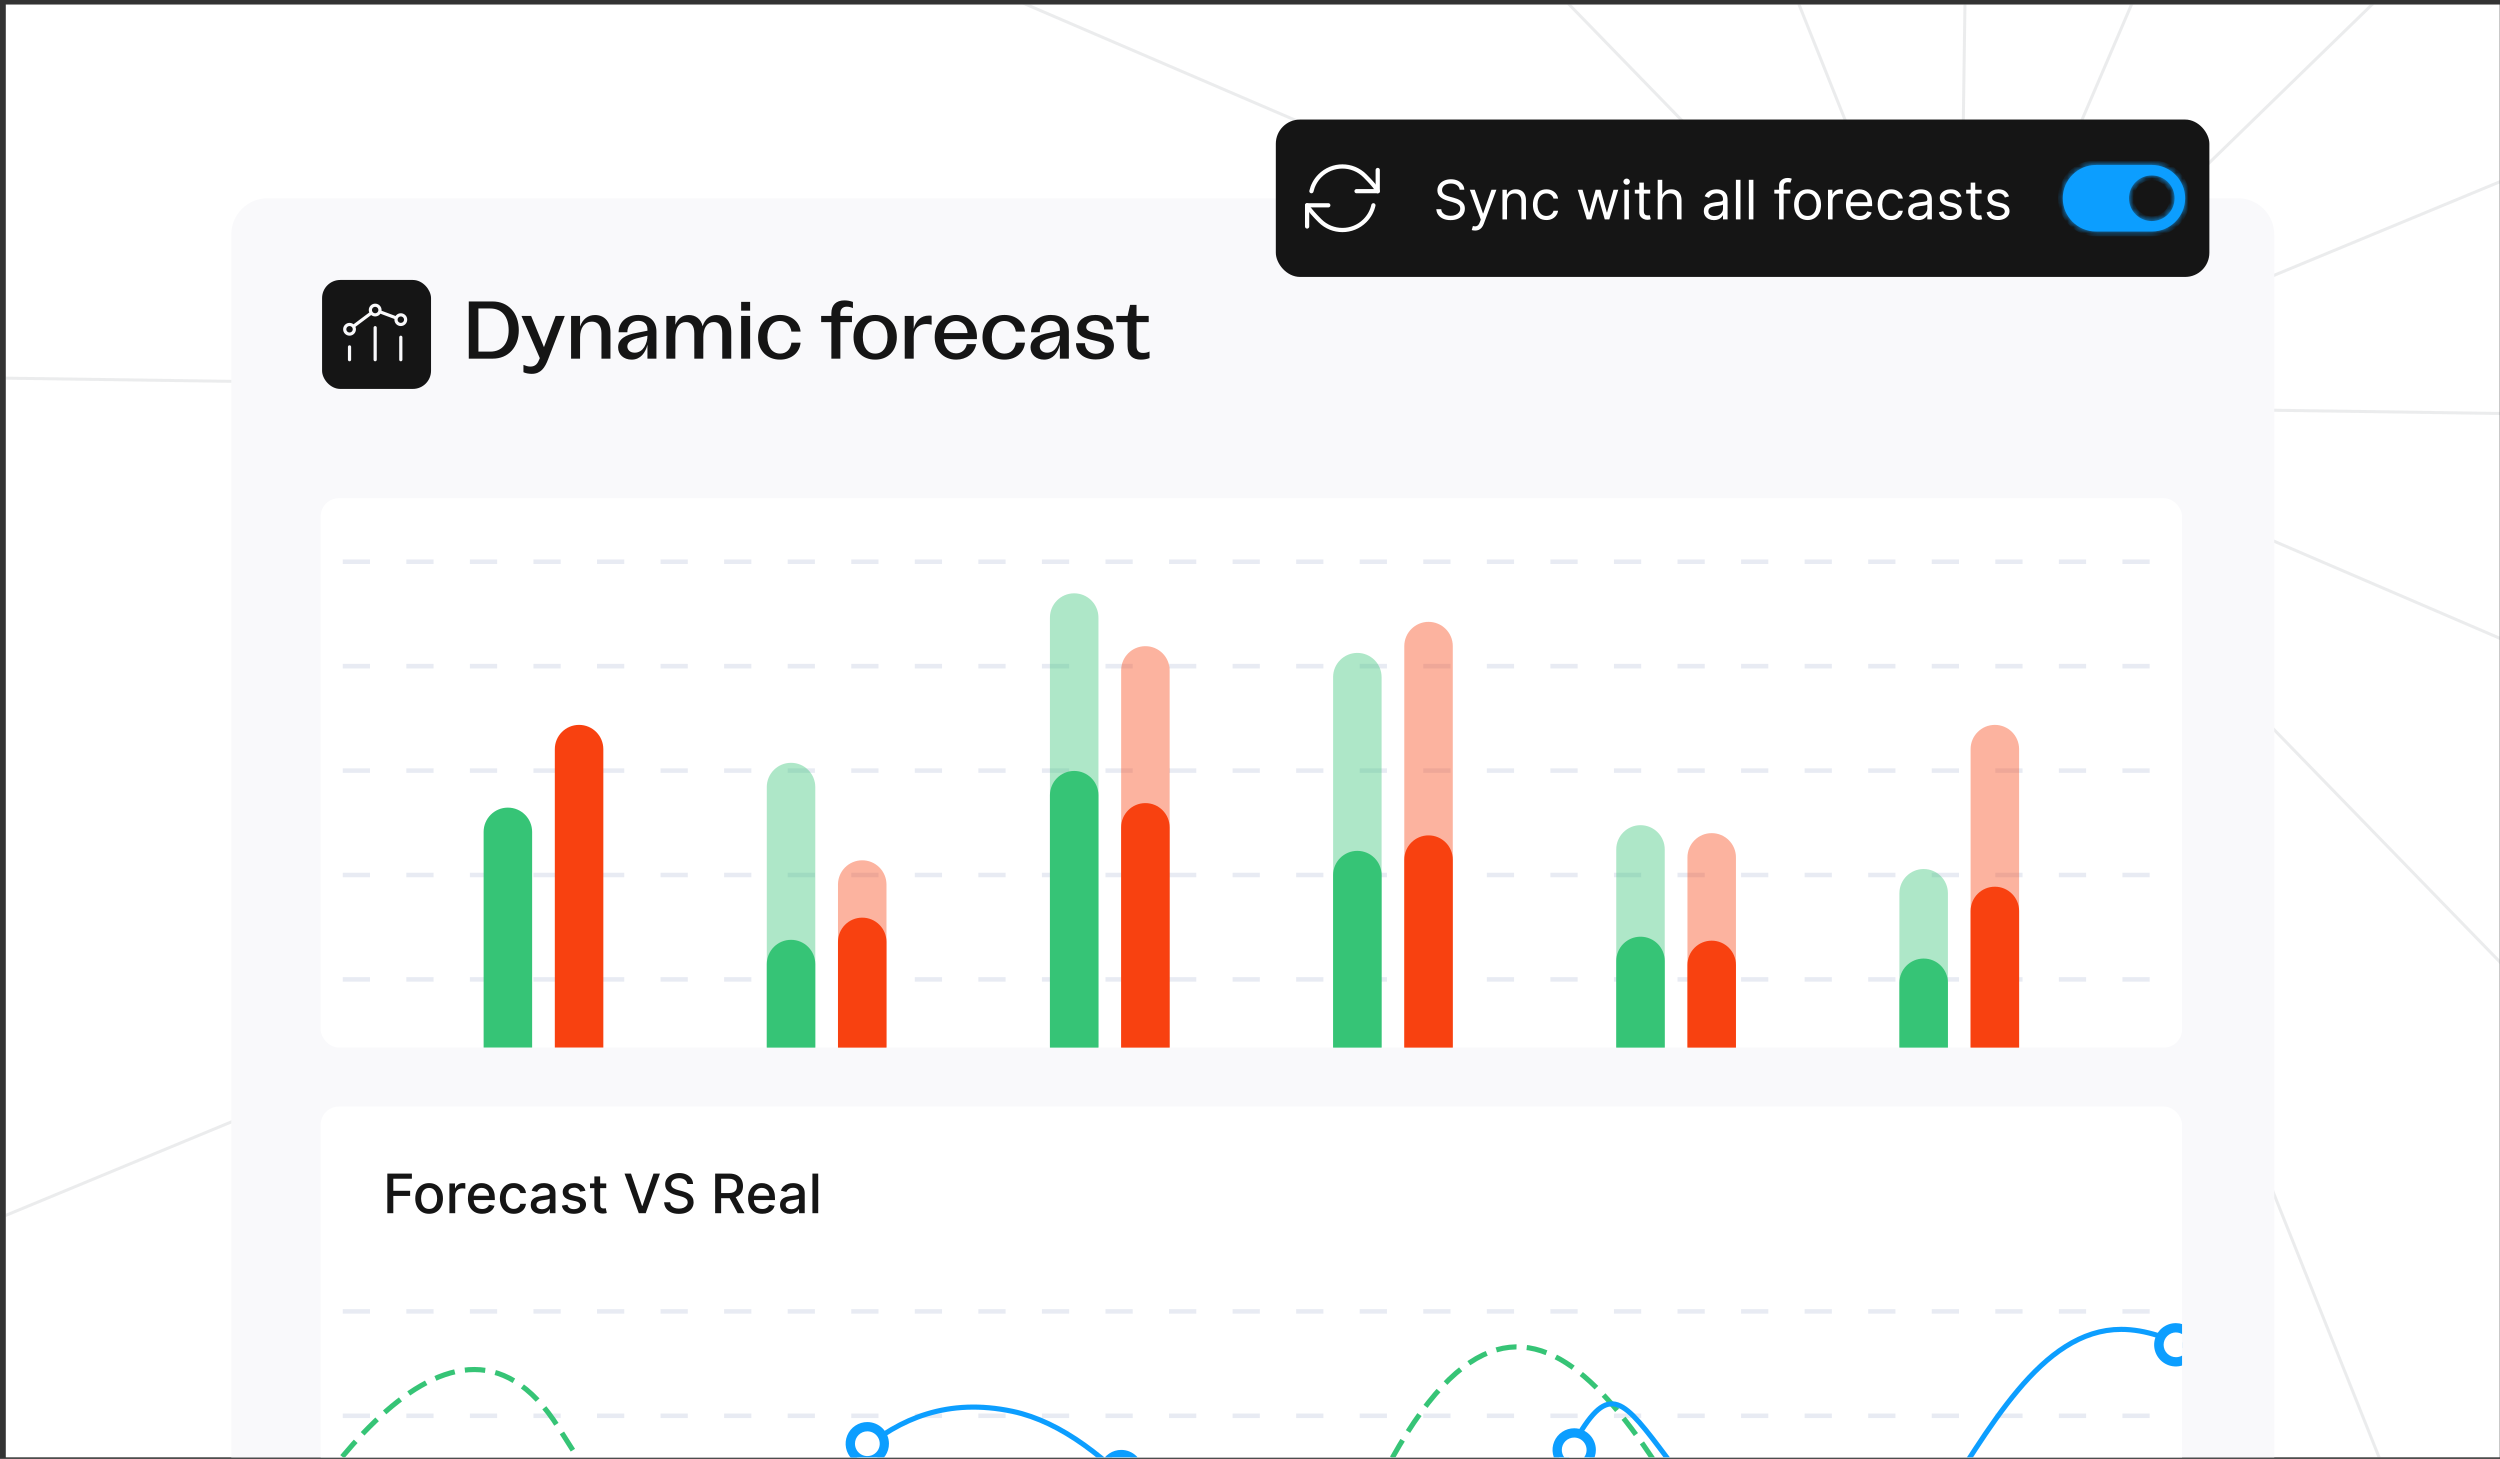 <svg width="413" height="241" viewBox="0 0 413 241" fill="none" xmlns="http://www.w3.org/2000/svg">
<rect x="0" y="0" width="413" height="241" fill="#333333" stroke="none"/>
<g clip-path="url(#clip0_11691_220357)">
<rect width="412" height="240" transform="translate(0.957 0.75)" fill="white"/>
<path d="M1870.22 -1436.34L-1222.88 1570.41" stroke="#39434C" stroke-opacity="0.1" stroke-width="0.5"/>
<path d="M-994.402 -1288.89L1641.74 1422.97" stroke="#39434C" stroke-opacity="0.1" stroke-width="0.5"/>
<path d="M354.203 -2089.58L293.142 2223.66" stroke="#39434C" stroke-opacity="0.1" stroke-width="0.5"/>
<path d="M-1571.32 40.215L2218.66 93.868" stroke="#39434C" stroke-opacity="0.1" stroke-width="0.5"/>
<path d="M2304.61 -753.926L-1657.27 887.997" stroke="#39434C" stroke-opacity="0.1" stroke-width="0.5"/>
<path d="M-476.125 -1936.02L1123.46 2070.11" stroke="#39434C" stroke-opacity="0.1" stroke-width="0.5"/>
<path d="M1174.51 -1914.89L-527.175 2048.96" stroke="#39434C" stroke-opacity="0.1" stroke-width="0.5"/>
<path d="M-1421.07 -683.426L2068.42 817.508" stroke="#39434C" stroke-opacity="0.1" stroke-width="0.5"/>
<g clip-path="url(#clip1_11691_220357)">
<path d="M38.207 38.75C38.207 35.436 40.893 32.75 44.207 32.75H369.707C373.021 32.75 375.707 35.436 375.707 38.75V304.25C375.707 307.564 373.021 310.25 369.707 310.25H44.207C40.893 310.25 38.207 307.564 38.207 304.25V38.75Z" fill="#F9F9FB"/>
<rect x="53.207" y="46.25" width="18" height="18" rx="3" fill="#151515"/>
<path d="M66.213 59.423V55.717M61.977 59.423V54.129M57.742 59.423V57.305" stroke="#F9F9FB" stroke-width="0.529" stroke-linecap="round" stroke-linejoin="round"/>
<path d="M62.723 51.499L65.46 52.525M61.343 51.697L58.379 53.92M66.775 52.247C67.085 52.557 67.085 53.059 66.775 53.37C66.465 53.68 65.963 53.68 65.652 53.37C65.342 53.059 65.342 52.557 65.652 52.247C65.963 51.937 66.465 51.937 66.775 52.247ZM58.305 53.835C58.615 54.145 58.615 54.648 58.305 54.958C57.995 55.268 57.492 55.268 57.182 54.958C56.872 54.648 56.872 54.145 57.182 53.835C57.492 53.525 57.995 53.525 58.305 53.835ZM62.54 50.658C62.85 50.968 62.85 51.471 62.54 51.781C62.23 52.092 61.727 52.092 61.417 51.781C61.107 51.471 61.107 50.968 61.417 50.658C61.727 50.348 62.23 50.348 62.54 50.658Z" stroke="#F9F9FB" stroke-width="0.529" stroke-linecap="round" stroke-linejoin="round"/>
<path d="M77.442 59.25V49.8H81.371C83.95 49.8 85.704 51.69 85.704 54.552C85.704 57.373 83.963 59.25 81.398 59.25H77.442ZM79.035 58.089H80.966C82.978 58.089 84.031 56.685 84.031 54.552C84.031 52.365 82.978 50.961 80.966 50.961H79.035V58.089ZM87.836 61.761C87.35 61.761 86.797 61.653 86.473 61.491V60.276C86.81 60.425 87.242 60.559 87.607 60.559C88.471 60.559 88.835 60.06 89.132 59.277L89.173 59.156L86.149 52.19H87.742L89.861 57.346L91.792 52.19H93.304L90.563 59.318C90.023 60.748 89.348 61.761 87.836 61.761ZM94.34 59.25V52.19H95.825V53.944C96.244 52.716 97.135 52.041 98.309 52.041C99.821 52.041 100.847 53.121 100.847 54.903V59.25H99.362V55.025C99.362 53.837 98.782 53.135 97.783 53.135C96.568 53.135 95.825 54.16 95.825 55.727V59.25H94.34ZM104.352 59.412C103.016 59.412 102.111 58.548 102.111 57.387C102.111 56.023 103.353 55.294 105.189 54.984L106.958 54.633V54.431C106.958 53.526 106.364 52.999 105.446 52.999C104.312 52.999 103.637 53.809 103.637 54.889H102.192C102.206 53.215 103.488 52.028 105.473 52.028C107.322 52.028 108.443 53.04 108.443 54.795V59.25H106.958V56.955C106.634 58.237 105.837 59.412 104.352 59.412ZM103.637 57.225C103.637 57.752 104.028 58.264 104.852 58.264C106.269 58.264 106.958 56.712 106.958 55.456L105.446 55.834C104.298 56.091 103.637 56.536 103.637 57.225ZM119.316 55.065C119.316 53.755 118.749 53.202 117.925 53.202C116.791 53.202 116.184 54.174 116.184 55.7V59.25H114.699V55.065C114.699 53.769 114.132 53.202 113.308 53.202C112.174 53.202 111.567 54.174 111.567 55.7V59.25H110.082V52.19H111.567V53.648C111.985 52.621 112.741 52.041 113.794 52.041C114.888 52.041 115.779 52.662 116.076 53.891C116.454 52.703 117.264 52.041 118.398 52.041C119.761 52.041 120.801 53.026 120.801 54.876V59.25H119.316V55.065ZM122.435 59.25V52.19H123.92V59.25H122.435ZM122.435 51.325V49.867H123.92V51.325H122.435ZM128.865 59.412C126.719 59.412 125.234 57.927 125.234 55.727C125.234 53.513 126.732 52.028 128.865 52.028C130.742 52.028 132.105 53.175 132.254 54.782H130.742C130.607 53.782 129.932 53.026 128.865 53.026C127.583 53.026 126.773 54.08 126.773 55.7C126.773 57.346 127.596 58.413 128.879 58.413C129.891 58.413 130.607 57.724 130.742 56.604H132.254C132.119 58.251 130.755 59.412 128.865 59.412ZM137.342 59.25V53.215H135.654V52.19H137.342V51.758C137.342 50.34 138.179 49.624 139.502 49.624C139.961 49.624 140.447 49.706 140.906 49.881V50.907C140.609 50.758 140.231 50.664 139.907 50.664C139.205 50.664 138.827 51.069 138.827 51.744V52.19H140.744V53.215H138.827V59.25H137.342ZM144.591 59.412C142.431 59.412 141 57.927 141 55.686C141 53.486 142.431 52.028 144.591 52.028C146.724 52.028 148.155 53.486 148.155 55.686C148.155 57.927 146.724 59.412 144.591 59.412ZM142.539 55.7C142.539 57.373 143.322 58.413 144.578 58.413C145.833 58.413 146.616 57.373 146.616 55.7C146.616 54.053 145.833 53.026 144.578 53.026C143.322 53.026 142.539 54.053 142.539 55.7ZM149.461 59.25V52.19H150.946V54.322C151.27 52.999 152.107 52.136 153.457 52.136C153.606 52.136 153.754 52.136 153.903 52.176V53.648C153.66 53.58 153.336 53.526 153.079 53.526C151.932 53.526 150.946 54.16 150.946 55.659V59.25H149.461ZM157.96 59.412C155.841 59.412 154.41 57.886 154.41 55.7C154.41 53.526 155.841 52.028 157.96 52.028C160.323 52.028 161.538 53.931 161.376 56.023H155.935C155.935 57.414 156.772 58.373 157.947 58.373C158.865 58.373 159.567 57.765 159.715 56.847H161.268C160.971 58.426 159.634 59.412 157.96 59.412ZM155.949 55.025H159.837C159.769 53.85 159 53.026 157.933 53.026C156.867 53.026 156.057 53.877 155.949 55.025ZM165.938 59.412C163.791 59.412 162.306 57.927 162.306 55.727C162.306 53.513 163.805 52.028 165.938 52.028C167.814 52.028 169.178 53.175 169.326 54.782H167.814C167.679 53.782 167.004 53.026 165.938 53.026C164.655 53.026 163.845 54.08 163.845 55.7C163.845 57.346 164.669 58.413 165.951 58.413C166.964 58.413 167.679 57.724 167.814 56.604H169.326C169.191 58.251 167.828 59.412 165.938 59.412ZM172.485 59.412C171.148 59.412 170.244 58.548 170.244 57.387C170.244 56.023 171.486 55.294 173.322 54.984L175.09 54.633V54.431C175.09 53.526 174.496 52.999 173.578 52.999C172.444 52.999 171.769 53.809 171.769 54.889H170.325C170.338 53.215 171.621 52.028 173.605 52.028C175.455 52.028 176.575 53.04 176.575 54.795V59.25H175.09V56.955C174.766 58.237 173.97 59.412 172.485 59.412ZM171.769 57.225C171.769 57.752 172.161 58.264 172.984 58.264C174.402 58.264 175.09 56.712 175.09 55.456L173.578 55.834C172.431 56.091 171.769 56.536 171.769 57.225ZM181.023 59.385C178.93 59.385 177.756 58.211 177.756 56.699H179.241C179.241 57.873 180.132 58.44 181.036 58.44C181.765 58.44 182.521 58.048 182.521 57.306C182.521 56.672 181.995 56.51 180.78 56.253C179.16 55.902 177.958 55.524 177.958 54.255C177.958 52.999 179.106 52.028 180.942 52.028C182.94 52.028 183.844 53.188 183.844 54.431H182.4C182.386 53.526 181.846 52.972 180.915 52.972C180.037 52.972 179.443 53.486 179.443 54.039C179.443 54.673 180.186 54.862 181.266 55.092C182.886 55.429 184.02 55.74 184.02 57.117C184.02 58.548 182.791 59.385 181.023 59.385ZM188.47 59.412C187.12 59.412 186.27 58.71 186.27 57.144V53.215H184.42V52.19H186.283L186.688 50.367H187.755V52.19H189.766V53.215H187.755V57.198C187.755 57.941 188.119 58.305 188.835 58.305C189.226 58.305 189.577 58.224 189.901 58.075V59.156C189.442 59.331 188.956 59.412 188.47 59.412Z" fill="#151515"/>
<g clip-path="url(#clip2_11691_220357)">
<rect x="52.977" y="82.305" width="307.5" height="90.75" rx="3" fill="white"/>
<line x1="46.125" y1="92.801" x2="367.33" y2="92.801" stroke="#E8EBF3" stroke-width="0.75" stroke-dasharray="4.5 6"/>
<line x1="46.125" y1="110.051" x2="367.33" y2="110.051" stroke="#E8EBF3" stroke-width="0.75" stroke-dasharray="4.5 6"/>
<line x1="46.125" y1="127.301" x2="367.33" y2="127.301" stroke="#E8EBF3" stroke-width="0.75" stroke-dasharray="4.5 6"/>
<line x1="46.125" y1="144.551" x2="367.33" y2="144.551" stroke="#E8EBF3" stroke-width="0.75" stroke-dasharray="4.5 6"/>
<line x1="46.125" y1="161.801" x2="367.33" y2="161.801" stroke="#E8EBF3" stroke-width="0.75" stroke-dasharray="4.5 6"/>
<path d="M79.894 137.425C79.894 135.212 81.688 133.418 83.901 133.418C86.114 133.418 87.908 135.212 87.908 137.425L87.908 173.052H79.894L79.894 137.425Z" fill="#36C476"/>
<path d="M91.656 123.757C91.656 121.544 93.45 119.75 95.663 119.75C97.876 119.75 99.67 121.544 99.67 123.757L99.67 173.053H91.656L91.656 123.757Z" fill="#F84110"/>
<path d="M126.672 130.022C126.672 127.81 128.466 126.016 130.679 126.016C132.892 126.016 134.685 127.81 134.685 130.022L134.685 173.055H126.672L126.672 130.022Z" fill="#36C476" fill-opacity="0.4"/>
<path d="M126.672 159.265C126.672 157.052 128.466 155.258 130.679 155.258C132.892 155.258 134.685 157.052 134.685 159.265L134.685 173.053H126.672L126.672 159.265Z" fill="#36C476"/>
<path d="M138.434 146.128C138.434 143.915 140.227 142.121 142.44 142.121C144.653 142.121 146.447 143.915 146.447 146.128L146.447 173.056H138.434L138.434 146.128Z" fill="#F84110" fill-opacity="0.4"/>
<path d="M138.434 155.601C138.434 153.388 140.227 151.594 142.44 151.594C144.653 151.594 146.447 153.388 146.447 155.601L146.447 173.052H138.434L138.434 155.601Z" fill="#F84110"/>
<path d="M173.449 102.022C173.449 99.809 175.243 98.016 177.456 98.016C179.669 98.016 181.463 99.809 181.463 102.022L181.463 173.054H173.449L173.449 102.022Z" fill="#36C476" fill-opacity="0.4"/>
<path d="M173.449 131.366C173.449 129.153 175.243 127.359 177.456 127.359C179.669 127.359 181.463 129.153 181.463 131.366L181.463 173.055H173.449L173.449 131.366Z" fill="#36C476"/>
<path d="M185.211 110.753C185.211 108.54 187.005 106.746 189.218 106.746C191.431 106.746 193.225 108.54 193.225 110.753L193.225 173.055H185.211L185.211 110.753Z" fill="#F84110" fill-opacity="0.4"/>
<path d="M185.211 136.679C185.211 134.466 187.005 132.672 189.218 132.672C191.431 132.672 193.225 134.466 193.225 136.679L193.225 173.052H185.211L185.211 136.679Z" fill="#F84110"/>
<path d="M220.227 111.866C220.227 109.653 222.02 107.859 224.233 107.859C226.446 107.859 228.24 109.653 228.24 111.866L228.24 173.056H220.227L220.227 111.866Z" fill="#36C476" fill-opacity="0.4"/>
<path d="M220.227 144.569C220.227 142.356 222.02 140.562 224.233 140.562C226.446 140.562 228.24 142.356 228.24 144.569L228.24 173.059H220.227L220.227 144.569Z" fill="#36C476"/>
<path d="M231.988 106.737C231.988 104.524 233.782 102.73 235.995 102.73C238.208 102.73 240.002 104.524 240.002 106.737L240.002 173.053H231.988L231.988 106.737Z" fill="#F84110" fill-opacity="0.4"/>
<path d="M231.988 142.011C231.988 139.798 233.782 138.004 235.995 138.004C238.208 138.004 240.002 139.798 240.002 142.011L240.002 173.055H231.988L231.988 142.011Z" fill="#F84110"/>
<path d="M267.004 140.327C267.004 138.114 268.798 136.32 271.011 136.32C273.224 136.32 275.017 138.114 275.017 140.327L275.017 173.053H267.004L267.004 140.327Z" fill="#36C476" fill-opacity="0.4"/>
<path d="M267.004 158.749C267.004 156.536 268.798 154.742 271.011 154.742C273.224 154.742 275.017 156.536 275.017 158.749L275.017 173.051H267.004L267.004 158.749Z" fill="#36C476"/>
<path d="M278.766 141.64C278.766 139.427 280.56 137.633 282.772 137.633C284.985 137.633 286.779 139.427 286.779 141.64L286.779 173.055H278.766L278.766 141.64Z" fill="#F84110" fill-opacity="0.4"/>
<path d="M278.766 159.405C278.766 157.192 280.56 155.398 282.772 155.398C284.985 155.398 286.779 157.192 286.779 159.405L286.779 173.054H278.766L278.766 159.405Z" fill="#F84110"/>
<path d="M313.781 147.569C313.781 145.356 315.575 143.562 317.788 143.562C320.001 143.562 321.795 145.356 321.795 147.569L321.795 173.053H313.781L313.781 147.569Z" fill="#36C476" fill-opacity="0.4"/>
<path d="M313.781 162.358C313.781 160.145 315.575 158.352 317.788 158.352C320.001 158.352 321.795 160.145 321.795 162.358L321.795 173.051H313.781L313.781 162.358Z" fill="#36C476"/>
<path d="M325.543 123.757C325.543 121.544 327.337 119.75 329.55 119.75C331.763 119.75 333.557 121.544 333.557 123.757L333.557 173.053H325.543L325.543 123.757Z" fill="#F84110" fill-opacity="0.4"/>
<path d="M325.543 150.491C325.543 148.278 327.337 146.484 329.55 146.484C331.763 146.484 333.557 148.278 333.557 150.491L333.557 173.053H325.543L325.543 150.491Z" fill="#F84110"/>
</g>
<g clip-path="url(#clip3_11691_220357)">
<rect x="52.977" y="182.805" width="307.5" height="117" rx="3" fill="white"/>
<line x1="46.125" y1="216.645" x2="367.33" y2="216.645" stroke="#E8EBF3" stroke-width="0.75" stroke-dasharray="4.5 6"/>
<line x1="46.125" y1="233.895" x2="367.33" y2="233.895" stroke="#E8EBF3" stroke-width="0.75" stroke-dasharray="4.5 6"/>
<path d="M63.985 200.422V193.876H68.044V194.727H64.972V196.721H67.753V197.568H64.972V200.422H63.985ZM70.889 200.521C70.429 200.521 70.027 200.415 69.684 200.205C69.341 199.994 69.075 199.699 68.885 199.319C68.695 198.94 68.601 198.497 68.601 197.99C68.601 197.48 68.695 197.035 68.885 196.654C69.075 196.272 69.341 195.976 69.684 195.765C70.027 195.554 70.429 195.449 70.889 195.449C71.349 195.449 71.751 195.554 72.094 195.765C72.437 195.976 72.703 196.272 72.893 196.654C73.082 197.035 73.177 197.48 73.177 197.99C73.177 198.497 73.082 198.94 72.893 199.319C72.703 199.699 72.437 199.994 72.094 200.205C71.751 200.415 71.349 200.521 70.889 200.521ZM70.892 199.719C71.19 199.719 71.438 199.64 71.634 199.482C71.83 199.325 71.975 199.115 72.068 198.853C72.164 198.591 72.212 198.302 72.212 197.987C72.212 197.673 72.164 197.386 72.068 197.124C71.975 196.859 71.83 196.647 71.634 196.488C71.438 196.328 71.19 196.248 70.892 196.248C70.592 196.248 70.342 196.328 70.144 196.488C69.948 196.647 69.802 196.859 69.706 197.124C69.613 197.386 69.566 197.673 69.566 197.987C69.566 198.302 69.613 198.591 69.706 198.853C69.802 199.115 69.948 199.325 70.144 199.482C70.342 199.64 70.592 199.719 70.892 199.719ZM74.244 200.422V195.513H75.168V196.293H75.219C75.308 196.028 75.466 195.821 75.692 195.669C75.92 195.516 76.178 195.439 76.465 195.439C76.525 195.439 76.595 195.441 76.676 195.446C76.759 195.45 76.824 195.455 76.871 195.462V196.376C76.833 196.365 76.765 196.353 76.666 196.341C76.569 196.326 76.471 196.318 76.373 196.318C76.147 196.318 75.945 196.366 75.769 196.462C75.594 196.556 75.455 196.687 75.353 196.855C75.251 197.021 75.2 197.211 75.2 197.424V200.422H74.244ZM79.638 200.521C79.154 200.521 78.738 200.418 78.388 200.211C78.041 200.002 77.773 199.709 77.583 199.332C77.395 198.953 77.302 198.509 77.302 197.999C77.302 197.496 77.395 197.053 77.583 196.67C77.773 196.286 78.037 195.987 78.376 195.772C78.716 195.556 79.115 195.449 79.571 195.449C79.848 195.449 80.116 195.495 80.376 195.586C80.636 195.678 80.87 195.822 81.076 196.018C81.283 196.214 81.446 196.468 81.565 196.782C81.685 197.093 81.744 197.471 81.744 197.916V198.255H77.842V197.539H80.808C80.808 197.288 80.757 197.065 80.654 196.871C80.552 196.675 80.408 196.521 80.223 196.408C80.04 196.295 79.825 196.238 79.577 196.238C79.309 196.238 79.075 196.304 78.874 196.436C78.676 196.566 78.523 196.737 78.414 196.948C78.307 197.157 78.254 197.384 78.254 197.629V198.188C78.254 198.516 78.312 198.795 78.427 199.025C78.544 199.255 78.707 199.431 78.916 199.553C79.125 199.672 79.368 199.732 79.648 199.732C79.829 199.732 79.994 199.706 80.143 199.655C80.292 199.602 80.421 199.523 80.53 199.418C80.638 199.314 80.722 199.185 80.779 199.032L81.683 199.195C81.611 199.461 81.481 199.694 81.294 199.895C81.108 200.093 80.875 200.247 80.594 200.358C80.314 200.467 79.996 200.521 79.638 200.521ZM84.872 200.521C84.397 200.521 83.988 200.413 83.645 200.198C83.304 199.981 83.042 199.681 82.859 199.3C82.676 198.919 82.584 198.482 82.584 197.99C82.584 197.491 82.678 197.051 82.865 196.67C83.053 196.286 83.317 195.987 83.658 195.772C83.999 195.556 84.4 195.449 84.863 195.449C85.236 195.449 85.568 195.518 85.86 195.657C86.152 195.793 86.387 195.985 86.566 196.232C86.747 196.479 86.855 196.768 86.889 197.098H85.959C85.908 196.868 85.791 196.67 85.607 196.504C85.426 196.337 85.183 196.254 84.879 196.254C84.612 196.254 84.379 196.325 84.179 196.465C83.981 196.604 83.826 196.802 83.715 197.06C83.605 197.315 83.549 197.618 83.549 197.967C83.549 198.325 83.603 198.634 83.712 198.894C83.821 199.154 83.974 199.355 84.172 199.498C84.373 199.641 84.608 199.712 84.879 199.712C85.06 199.712 85.224 199.679 85.371 199.613C85.52 199.545 85.645 199.448 85.745 199.322C85.847 199.197 85.918 199.045 85.959 198.869H86.889C86.855 199.186 86.752 199.469 86.579 199.719C86.406 199.968 86.175 200.164 85.885 200.307C85.598 200.45 85.26 200.521 84.872 200.521ZM89.34 200.531C89.028 200.531 88.747 200.473 88.496 200.358C88.244 200.241 88.045 200.071 87.898 199.85C87.753 199.628 87.681 199.357 87.681 199.035C87.681 198.758 87.734 198.53 87.841 198.351C87.947 198.172 88.091 198.03 88.272 197.926C88.453 197.821 88.656 197.743 88.879 197.689C89.103 197.636 89.331 197.596 89.563 197.568C89.857 197.534 90.096 197.506 90.279 197.485C90.462 197.461 90.596 197.424 90.679 197.373C90.762 197.322 90.803 197.239 90.803 197.124V197.101C90.803 196.822 90.725 196.606 90.567 196.452C90.411 196.299 90.179 196.222 89.87 196.222C89.548 196.222 89.295 196.294 89.109 196.436C88.926 196.577 88.799 196.734 88.729 196.906L87.831 196.702C87.938 196.403 88.093 196.163 88.298 195.979C88.504 195.794 88.742 195.66 89.01 195.577C89.279 195.491 89.561 195.449 89.857 195.449C90.053 195.449 90.261 195.472 90.481 195.519C90.702 195.564 90.909 195.647 91.101 195.768C91.294 195.89 91.453 196.064 91.577 196.289C91.7 196.513 91.762 196.804 91.762 197.162V200.422H90.829V199.751H90.791C90.729 199.874 90.636 199.996 90.513 200.115C90.389 200.234 90.23 200.333 90.036 200.412C89.842 200.491 89.61 200.531 89.34 200.531ZM89.547 199.763C89.811 199.763 90.037 199.711 90.225 199.607C90.415 199.502 90.558 199.366 90.656 199.198C90.757 199.027 90.807 198.845 90.807 198.651V198.018C90.772 198.053 90.706 198.085 90.608 198.114C90.513 198.142 90.403 198.167 90.279 198.188C90.156 198.207 90.035 198.225 89.918 198.242C89.801 198.257 89.703 198.27 89.624 198.281C89.439 198.304 89.269 198.343 89.116 198.399C88.965 198.454 88.843 198.534 88.751 198.638C88.662 198.741 88.617 198.877 88.617 199.048C88.617 199.284 88.705 199.463 88.879 199.585C89.054 199.704 89.277 199.763 89.547 199.763ZM96.714 196.711L95.847 196.865C95.811 196.754 95.754 196.648 95.675 196.548C95.598 196.448 95.494 196.366 95.362 196.302C95.23 196.238 95.064 196.206 94.866 196.206C94.596 196.206 94.37 196.267 94.189 196.388C94.008 196.508 93.917 196.662 93.917 196.852C93.917 197.016 93.978 197.148 94.099 197.248C94.221 197.348 94.417 197.43 94.687 197.494L95.467 197.673C95.919 197.778 96.255 197.939 96.477 198.156C96.699 198.373 96.809 198.656 96.809 199.003C96.809 199.297 96.724 199.559 96.554 199.789C96.385 200.017 96.15 200.196 95.847 200.326C95.547 200.456 95.199 200.521 94.802 200.521C94.253 200.521 93.804 200.404 93.457 200.169C93.11 199.933 92.897 199.597 92.818 199.163L93.741 199.022C93.799 199.263 93.917 199.445 94.096 199.569C94.275 199.69 94.508 199.751 94.796 199.751C95.109 199.751 95.36 199.686 95.547 199.556C95.735 199.424 95.828 199.263 95.828 199.073C95.828 198.92 95.771 198.791 95.656 198.686C95.543 198.582 95.369 198.503 95.135 198.45L94.304 198.268C93.846 198.163 93.507 197.997 93.287 197.769C93.07 197.541 92.962 197.252 92.962 196.903C92.962 196.613 93.042 196.36 93.204 196.142C93.366 195.925 93.59 195.756 93.876 195.634C94.161 195.511 94.488 195.449 94.857 195.449C95.387 195.449 95.805 195.564 96.11 195.794C96.414 196.022 96.616 196.328 96.714 196.711ZM100.152 195.513V196.28H97.47V195.513H100.152ZM98.189 194.337H99.145V198.98C99.145 199.166 99.173 199.305 99.228 199.399C99.284 199.491 99.355 199.554 99.442 199.588C99.532 199.62 99.629 199.636 99.733 199.636C99.81 199.636 99.877 199.63 99.934 199.62C99.992 199.609 100.037 199.6 100.069 199.594L100.241 200.384C100.186 200.405 100.107 200.426 100.005 200.447C99.902 200.471 99.775 200.484 99.621 200.486C99.37 200.49 99.135 200.445 98.918 200.352C98.701 200.258 98.525 200.113 98.391 199.917C98.257 199.721 98.189 199.475 98.189 199.179V194.337ZM104.239 193.876L106.061 199.207H106.135L107.956 193.876H109.024L106.668 200.422H105.527L103.172 193.876H104.239ZM113.539 195.596C113.505 195.293 113.364 195.059 113.117 194.893C112.87 194.724 112.559 194.64 112.184 194.64C111.915 194.64 111.683 194.683 111.487 194.768C111.291 194.851 111.139 194.966 111.03 195.113C110.924 195.258 110.87 195.423 110.87 195.609C110.87 195.764 110.907 195.898 110.979 196.011C111.054 196.124 111.151 196.219 111.27 196.296C111.391 196.37 111.521 196.433 111.66 196.484C111.798 196.533 111.931 196.574 112.059 196.606L112.699 196.772C112.907 196.823 113.121 196.892 113.341 196.98C113.56 197.067 113.764 197.182 113.951 197.325C114.139 197.468 114.29 197.645 114.405 197.855C114.522 198.066 114.581 198.319 114.581 198.613C114.581 198.984 114.485 199.313 114.293 199.6C114.104 199.888 113.828 200.115 113.466 200.281C113.105 200.447 112.67 200.531 112.158 200.531C111.668 200.531 111.244 200.453 110.886 200.297C110.528 200.142 110.248 199.921 110.046 199.636C109.843 199.348 109.732 199.007 109.71 198.613H110.701C110.72 198.849 110.797 199.047 110.931 199.204C111.067 199.36 111.241 199.476 111.452 199.553C111.665 199.627 111.898 199.664 112.152 199.664C112.431 199.664 112.679 199.621 112.897 199.533C113.116 199.444 113.289 199.32 113.414 199.163C113.54 199.003 113.603 198.816 113.603 198.603C113.603 198.409 113.548 198.251 113.437 198.127C113.328 198.004 113.18 197.901 112.993 197.82C112.807 197.739 112.597 197.668 112.363 197.606L111.589 197.395C111.065 197.252 110.65 197.043 110.343 196.766C110.038 196.489 109.886 196.122 109.886 195.666C109.886 195.289 109.988 194.96 110.193 194.679C110.397 194.397 110.674 194.179 111.024 194.023C111.373 193.866 111.767 193.787 112.206 193.787C112.65 193.787 113.04 193.865 113.379 194.02C113.72 194.176 113.989 194.39 114.185 194.663C114.381 194.933 114.483 195.244 114.491 195.596H113.539ZM118.143 200.422V193.876H120.476C120.983 193.876 121.404 193.964 121.738 194.138C122.075 194.313 122.327 194.555 122.493 194.864C122.659 195.171 122.742 195.526 122.742 195.928C122.742 196.329 122.658 196.681 122.49 196.986C122.323 197.289 122.072 197.524 121.735 197.692C121.401 197.861 120.98 197.945 120.473 197.945H118.705V197.095H120.383C120.703 197.095 120.963 197.049 121.163 196.957C121.366 196.866 121.514 196.733 121.607 196.558C121.701 196.383 121.748 196.173 121.748 195.928C121.748 195.681 121.7 195.467 121.604 195.286C121.51 195.105 121.362 194.966 121.16 194.87C120.96 194.772 120.697 194.723 120.371 194.723H119.131V200.422H118.143ZM121.374 197.469L122.991 200.422H121.866L120.281 197.469H121.374ZM125.921 200.521C125.438 200.521 125.021 200.418 124.672 200.211C124.324 200.002 124.056 199.709 123.866 199.332C123.679 198.953 123.585 198.509 123.585 197.999C123.585 197.496 123.679 197.053 123.866 196.67C124.056 196.286 124.32 195.987 124.659 195.772C125 195.556 125.398 195.449 125.854 195.449C126.131 195.449 126.4 195.495 126.66 195.586C126.919 195.678 127.153 195.822 127.359 196.018C127.566 196.214 127.729 196.468 127.848 196.782C127.968 197.093 128.027 197.471 128.027 197.916V198.255H124.125V197.539H127.091C127.091 197.288 127.04 197.065 126.938 196.871C126.835 196.675 126.691 196.521 126.506 196.408C126.323 196.295 126.108 196.238 125.861 196.238C125.592 196.238 125.358 196.304 125.157 196.436C124.959 196.566 124.806 196.737 124.697 196.948C124.591 197.157 124.537 197.384 124.537 197.629V198.188C124.537 198.516 124.595 198.795 124.71 199.025C124.827 199.255 124.99 199.431 125.199 199.553C125.408 199.672 125.652 199.732 125.931 199.732C126.112 199.732 126.277 199.706 126.426 199.655C126.575 199.602 126.704 199.523 126.813 199.418C126.922 199.314 127.005 199.185 127.062 199.032L127.967 199.195C127.894 199.461 127.764 199.694 127.577 199.895C127.391 200.093 127.158 200.247 126.877 200.358C126.598 200.467 126.279 200.521 125.921 200.521ZM130.516 200.531C130.205 200.531 129.924 200.473 129.673 200.358C129.421 200.241 129.222 200.071 129.075 199.85C128.93 199.628 128.858 199.357 128.858 199.035C128.858 198.758 128.911 198.53 129.017 198.351C129.124 198.172 129.268 198.03 129.449 197.926C129.63 197.821 129.832 197.743 130.056 197.689C130.28 197.636 130.508 197.596 130.74 197.568C131.034 197.534 131.273 197.506 131.456 197.485C131.639 197.461 131.772 197.424 131.855 197.373C131.939 197.322 131.98 197.239 131.98 197.124V197.101C131.98 196.822 131.901 196.606 131.744 196.452C131.588 196.299 131.356 196.222 131.047 196.222C130.725 196.222 130.472 196.294 130.286 196.436C130.103 196.577 129.976 196.734 129.906 196.906L129.008 196.702C129.114 196.403 129.27 196.163 129.474 195.979C129.681 195.794 129.919 195.66 130.187 195.577C130.456 195.491 130.738 195.449 131.034 195.449C131.23 195.449 131.438 195.472 131.657 195.519C131.879 195.564 132.086 195.647 132.277 195.768C132.471 195.89 132.63 196.064 132.754 196.289C132.877 196.513 132.939 196.804 132.939 197.162V200.422H132.006V199.751H131.967C131.906 199.874 131.813 199.996 131.689 200.115C131.566 200.234 131.407 200.333 131.213 200.412C131.019 200.491 130.787 200.531 130.516 200.531ZM130.724 199.763C130.988 199.763 131.214 199.711 131.402 199.607C131.591 199.502 131.735 199.366 131.833 199.198C131.933 199.027 131.983 198.845 131.983 198.651V198.018C131.949 198.053 131.883 198.085 131.785 198.114C131.689 198.142 131.58 198.167 131.456 198.188C131.332 198.207 131.212 198.225 131.095 198.242C130.978 198.257 130.88 198.27 130.801 198.281C130.615 198.304 130.446 198.343 130.293 198.399C130.141 198.454 130.02 198.534 129.928 198.638C129.839 198.741 129.794 198.877 129.794 199.048C129.794 199.284 129.881 199.463 130.056 199.585C130.231 199.704 130.453 199.763 130.724 199.763ZM135.167 193.876V200.422H134.212V193.876H135.167Z" fill="#151515"/>
<path d="M39.945 266.087C47.169 252.413 73.894 206.432 92.341 235.947C120.866 281.601 116.221 254.438 158.692 263.417C191.638 270.382 203.384 291.256 228.778 243.096C254.869 193.627 274.38 245.141 293.012 274.238C310.988 302.26 324.934 244.497 351.556 244.497C366.413 244.497 385.679 254.724 393.506 268.694" stroke="#36C476" stroke-width="0.849" stroke-miterlimit="10" stroke-dasharray="3.38 1.69"/>
<path d="M38.074 263.999C38.074 263.999 73.823 225.064 95.371 259.479C123.906 305.132 124.776 224.175 167.257 233.154C200.203 240.119 222.016 318.428 246.163 267.169C270.309 215.911 261.838 227.703 288.798 257.362C315.758 287.02 323.789 219.613 350.422 219.613C366.23 219.613 387.45 243.136 394.121 258.476" stroke="#0C9EFF" stroke-width="0.849" stroke-miterlimit="10"/>
<path d="M143.253 241.296C144.801 241.296 146.056 240.041 146.056 238.494C146.056 236.946 144.801 235.691 143.253 235.691C141.704 235.691 140.449 236.946 140.449 238.494C140.449 240.041 141.704 241.296 143.253 241.296Z" fill="white"/>
<path d="M143.287 236.456C143.691 236.456 144.087 236.576 144.423 236.801C144.76 237.025 145.022 237.345 145.177 237.719C145.332 238.092 145.372 238.504 145.294 238.9C145.215 239.297 145.02 239.662 144.734 239.948C144.447 240.234 144.083 240.429 143.686 240.507C143.289 240.586 142.877 240.546 142.503 240.391C142.13 240.236 141.81 239.974 141.585 239.638C141.36 239.301 141.24 238.906 141.24 238.501C141.24 237.959 141.456 237.439 141.84 237.055C142.223 236.671 142.744 236.456 143.287 236.456ZM143.287 234.922C142.577 234.92 141.884 235.128 141.293 235.521C140.703 235.913 140.242 236.472 139.97 237.127C139.698 237.781 139.626 238.502 139.764 239.197C139.901 239.892 140.243 240.531 140.744 241.032C141.246 241.534 141.885 241.875 142.58 242.013C143.276 242.15 143.997 242.079 144.651 241.806C145.306 241.534 145.865 241.074 146.258 240.484C146.651 239.893 146.859 239.2 146.857 238.491C146.855 237.545 146.478 236.639 145.809 235.97C145.139 235.302 144.233 234.925 143.287 234.922Z" fill="#0C9EFF"/>
<path d="M185.234 245.91C184.677 245.912 184.132 245.749 183.668 245.441C183.204 245.133 182.842 244.695 182.627 244.181C182.413 243.667 182.356 243.101 182.463 242.555C182.57 242.009 182.838 241.507 183.231 241.113C183.624 240.718 184.125 240.449 184.671 240.34C185.217 240.231 185.783 240.286 186.298 240.498C186.813 240.711 187.253 241.071 187.563 241.534C187.872 241.997 188.037 242.541 188.037 243.098C188.037 243.842 187.742 244.556 187.217 245.083C186.692 245.61 185.979 245.907 185.234 245.91Z" fill="white"/>
<path d="M185.236 241.058C185.64 241.058 186.036 241.177 186.373 241.402C186.709 241.627 186.971 241.946 187.126 242.32C187.281 242.694 187.322 243.105 187.243 243.502C187.164 243.899 186.969 244.263 186.683 244.549C186.397 244.835 186.032 245.03 185.635 245.109C185.238 245.188 184.827 245.147 184.453 244.993C184.079 244.838 183.759 244.576 183.534 244.239C183.309 243.903 183.189 243.507 183.189 243.103C183.189 242.56 183.405 242.04 183.789 241.657C184.173 241.273 184.693 241.058 185.236 241.058ZM185.236 239.523C184.527 239.521 183.833 239.73 183.242 240.122C182.652 240.515 182.191 241.074 181.919 241.728C181.647 242.383 181.575 243.103 181.713 243.799C181.851 244.494 182.192 245.133 182.693 245.634C183.195 246.135 183.834 246.476 184.529 246.614C185.225 246.752 185.946 246.68 186.601 246.408C187.255 246.136 187.815 245.675 188.207 245.085C188.6 244.495 188.809 243.802 188.807 243.093C188.807 242.146 188.43 241.238 187.761 240.569C187.091 239.9 186.183 239.523 185.236 239.523Z" fill="#0C9EFF"/>
<path d="M260.059 242.327C259.505 242.325 258.964 242.159 258.504 241.85C258.044 241.541 257.687 241.102 257.476 240.59C257.265 240.078 257.211 239.515 257.321 238.972C257.43 238.429 257.698 237.931 258.09 237.54C258.483 237.149 258.982 236.883 259.526 236.776C260.069 236.668 260.633 236.725 261.144 236.937C261.656 237.149 262.093 237.508 262.401 237.969C262.708 238.43 262.872 238.971 262.872 239.525C262.872 239.894 262.8 240.259 262.658 240.6C262.517 240.94 262.309 241.25 262.048 241.51C261.786 241.77 261.476 241.977 261.135 242.117C260.793 242.257 260.428 242.328 260.059 242.327Z" fill="white"/>
<path d="M260.058 237.483C260.462 237.483 260.858 237.603 261.194 237.828C261.531 238.053 261.793 238.372 261.948 238.746C262.103 239.12 262.144 239.531 262.065 239.928C261.986 240.325 261.791 240.689 261.505 240.975C261.218 241.261 260.854 241.456 260.457 241.535C260.06 241.614 259.648 241.573 259.274 241.418C258.901 241.264 258.581 241.001 258.356 240.665C258.131 240.329 258.011 239.933 258.011 239.529C258.011 238.986 258.227 238.466 258.611 238.082C258.994 237.699 259.515 237.483 260.058 237.483ZM260.058 235.949C259.349 235.949 258.657 236.159 258.068 236.552C257.479 236.946 257.02 237.505 256.749 238.159C256.478 238.813 256.407 239.533 256.545 240.227C256.684 240.921 257.025 241.559 257.525 242.06C258.026 242.56 258.664 242.901 259.359 243.039C260.054 243.178 260.774 243.107 261.428 242.836C262.082 242.565 262.642 242.106 263.035 241.517C263.429 240.929 263.639 240.237 263.639 239.529C263.639 238.579 263.261 237.669 262.59 236.998C261.918 236.326 261.007 235.949 260.058 235.949Z" fill="#0C9EFF"/>
<path d="M359.475 224.971C359.092 224.994 358.709 224.939 358.348 224.808C357.987 224.678 357.657 224.475 357.377 224.212C357.098 223.949 356.875 223.632 356.723 223.279C356.571 222.927 356.492 222.548 356.492 222.164C356.492 221.78 356.571 221.401 356.723 221.049C356.875 220.697 357.098 220.379 357.377 220.116C357.657 219.853 357.987 219.65 358.348 219.52C358.709 219.389 359.092 219.334 359.475 219.357C360.056 219.352 360.623 219.535 361.092 219.878C361.396 220.089 361.653 220.359 361.85 220.672C362.047 220.985 362.179 221.334 362.238 221.699C362.305 222.101 362.283 222.513 362.175 222.907C362.066 223.3 361.873 223.665 361.609 223.976C361.346 224.288 361.017 224.538 360.647 224.71C360.277 224.882 359.873 224.971 359.465 224.971H359.475Z" fill="white"/>
<path d="M359.487 220.126C359.86 220.129 360.226 220.235 360.543 220.43C360.861 220.626 361.12 220.905 361.29 221.236C361.461 221.568 361.538 221.94 361.512 222.312C361.486 222.685 361.359 223.043 361.145 223.348C360.955 223.614 360.705 223.83 360.415 223.98C360.125 224.129 359.803 224.207 359.477 224.207C358.934 224.207 358.414 223.992 358.03 223.608C357.646 223.224 357.431 222.704 357.431 222.162C357.431 221.619 357.646 221.099 358.03 220.715C358.414 220.332 358.934 220.116 359.477 220.116L359.487 220.126ZM359.477 218.582C358.621 218.574 357.792 218.873 357.137 219.424C356.483 219.975 356.048 220.741 355.91 221.585C355.772 222.429 355.941 223.295 356.387 224.025C356.832 224.755 357.524 225.301 358.337 225.566C359.151 225.83 360.032 225.794 360.822 225.466C361.612 225.137 362.257 224.536 362.642 223.772C363.027 223.009 363.126 222.133 362.921 221.303C362.715 220.473 362.22 219.743 361.523 219.247C360.926 218.819 360.211 218.587 359.477 218.582Z" fill="#0C9EFF"/>
</g>
</g>
<rect x="210.766" y="19.75" width="154.222" height="26" rx="4" fill="#151515"/>
<path d="M215.934 33.917C215.934 33.917 216.004 34.412 218.055 36.462C220.105 38.513 223.429 38.513 225.479 36.462C226.206 35.736 226.675 34.85 226.886 33.917M227.6 31.583C227.6 31.583 227.53 31.088 225.479 29.038C223.429 26.987 220.105 26.987 218.055 29.038C217.328 29.764 216.859 30.65 216.647 31.583" stroke="white" stroke-width="0.7" stroke-linecap="round" stroke-linejoin="round"/>
<path d="M227.6 28.082V31.582H224.1M215.934 37.415V33.915H219.434" stroke="white" stroke-width="0.7" stroke-linecap="round" stroke-linejoin="round"/>
<path d="M241.138 31.341C241.099 31.017 240.944 30.766 240.671 30.587C240.398 30.408 240.064 30.318 239.668 30.318C239.378 30.318 239.124 30.365 238.907 30.459C238.692 30.553 238.523 30.681 238.402 30.846C238.283 31.01 238.223 31.196 238.223 31.405C238.223 31.579 238.265 31.73 238.348 31.855C238.433 31.979 238.542 32.082 238.674 32.166C238.806 32.246 238.944 32.314 239.089 32.367C239.234 32.418 239.367 32.459 239.489 32.492L240.153 32.67C240.324 32.715 240.513 32.777 240.722 32.856C240.933 32.935 241.135 33.042 241.326 33.179C241.52 33.313 241.68 33.485 241.806 33.696C241.931 33.907 241.994 34.166 241.994 34.473C241.994 34.827 241.902 35.146 241.716 35.432C241.533 35.717 241.265 35.944 240.911 36.113C240.559 36.281 240.132 36.365 239.629 36.365C239.161 36.365 238.755 36.289 238.412 36.138C238.071 35.987 237.802 35.776 237.606 35.505C237.412 35.235 237.303 34.92 237.277 34.562H238.095C238.116 34.81 238.2 35.014 238.344 35.176C238.491 35.336 238.677 35.455 238.901 35.534C239.126 35.611 239.369 35.649 239.629 35.649C239.932 35.649 240.203 35.6 240.444 35.502C240.685 35.402 240.876 35.264 241.016 35.087C241.157 34.908 241.227 34.699 241.227 34.46C241.227 34.243 241.167 34.066 241.045 33.93C240.924 33.793 240.764 33.682 240.566 33.597C240.368 33.512 240.153 33.438 239.923 33.374L239.118 33.144C238.607 32.996 238.202 32.787 237.903 32.514C237.605 32.241 237.456 31.884 237.456 31.443C237.456 31.077 237.555 30.757 237.753 30.484C237.953 30.209 238.222 29.996 238.559 29.845C238.897 29.692 239.276 29.615 239.693 29.615C240.115 29.615 240.49 29.691 240.818 29.842C241.146 29.991 241.406 30.196 241.598 30.456C241.792 30.716 241.894 31.011 241.905 31.341H241.138ZM243.681 38.091C243.553 38.091 243.439 38.08 243.339 38.059C243.239 38.04 243.17 38.021 243.131 38.001L243.323 37.337C243.506 37.383 243.668 37.401 243.809 37.388C243.949 37.375 244.074 37.312 244.183 37.199C244.294 37.088 244.395 36.908 244.486 36.659L244.627 36.276L242.812 31.341H243.63L244.985 35.253H245.036L246.391 31.341H247.209L245.126 36.966C245.032 37.219 244.916 37.429 244.777 37.596C244.639 37.764 244.478 37.889 244.295 37.969C244.114 38.05 243.909 38.091 243.681 38.091ZM248.959 33.297V36.25H248.205V31.341H248.934V32.108H248.998C249.113 31.859 249.287 31.658 249.522 31.507C249.756 31.354 250.059 31.277 250.429 31.277C250.762 31.277 251.053 31.345 251.302 31.482C251.551 31.616 251.745 31.82 251.884 32.095C252.022 32.368 252.091 32.713 252.091 33.131V36.25H251.337V33.182C251.337 32.796 251.237 32.496 251.037 32.281C250.836 32.063 250.562 31.954 250.212 31.954C249.971 31.954 249.756 32.007 249.566 32.111C249.379 32.216 249.231 32.368 249.122 32.568C249.014 32.769 248.959 33.011 248.959 33.297ZM255.464 36.352C255.004 36.352 254.607 36.244 254.275 36.026C253.943 35.809 253.687 35.51 253.508 35.128C253.329 34.747 253.24 34.311 253.24 33.821C253.24 33.322 253.331 32.883 253.514 32.501C253.7 32.117 253.958 31.818 254.288 31.603C254.62 31.386 255.008 31.277 255.451 31.277C255.796 31.277 256.107 31.341 256.384 31.469C256.661 31.597 256.888 31.776 257.065 32.006C257.242 32.236 257.352 32.504 257.394 32.811H256.64C256.583 32.587 256.455 32.389 256.257 32.217C256.061 32.042 255.796 31.954 255.464 31.954C255.17 31.954 254.912 32.031 254.691 32.185C254.471 32.336 254.3 32.55 254.176 32.827C254.055 33.102 253.994 33.425 253.994 33.795C253.994 34.175 254.053 34.505 254.173 34.786C254.294 35.068 254.465 35.286 254.684 35.441C254.906 35.597 255.166 35.675 255.464 35.675C255.66 35.675 255.838 35.641 255.998 35.572C256.157 35.504 256.293 35.406 256.404 35.278C256.514 35.151 256.593 34.997 256.64 34.818H257.394C257.352 35.108 257.246 35.369 257.078 35.601C256.912 35.831 256.691 36.015 256.416 36.151C256.144 36.285 255.826 36.352 255.464 36.352ZM262.14 36.25L260.645 31.341H261.437L262.498 35.099H262.55L263.598 31.341H264.403L265.439 35.087H265.49L266.551 31.341H267.344L265.848 36.25H265.106L264.032 32.479H263.956L262.882 36.25H262.14ZM268.341 36.25V31.341H269.095V36.25H268.341ZM268.724 30.523C268.577 30.523 268.45 30.473 268.344 30.372C268.24 30.272 268.187 30.152 268.187 30.011C268.187 29.871 268.24 29.75 268.344 29.65C268.45 29.55 268.577 29.5 268.724 29.5C268.871 29.5 268.997 29.55 269.101 29.65C269.208 29.75 269.261 29.871 269.261 30.011C269.261 30.152 269.208 30.272 269.101 30.372C268.997 30.473 268.871 30.523 268.724 30.523ZM272.611 31.341V31.98H270.067V31.341H272.611ZM270.809 30.165H271.563V34.844C271.563 35.057 271.594 35.217 271.656 35.323C271.72 35.428 271.801 35.498 271.899 35.534C271.999 35.568 272.104 35.585 272.215 35.585C272.298 35.585 272.366 35.581 272.42 35.572C272.473 35.562 272.516 35.553 272.547 35.547L272.701 36.224C272.65 36.244 272.578 36.263 272.487 36.282C272.395 36.303 272.279 36.314 272.138 36.314C271.925 36.314 271.717 36.268 271.512 36.176C271.31 36.085 271.141 35.945 271.007 35.758C270.875 35.57 270.809 35.334 270.809 35.048V30.165ZM274.606 33.297V36.25H273.851V29.704H274.606V32.108H274.67C274.785 31.854 274.957 31.653 275.187 31.504C275.42 31.353 275.729 31.277 276.114 31.277C276.449 31.277 276.742 31.344 276.993 31.478C277.245 31.61 277.44 31.814 277.578 32.089C277.719 32.361 277.789 32.709 277.789 33.131V36.25H277.035V33.182C277.035 32.792 276.934 32.49 276.731 32.277C276.531 32.062 276.253 31.954 275.897 31.954C275.65 31.954 275.428 32.007 275.232 32.111C275.038 32.216 274.885 32.368 274.772 32.568C274.661 32.769 274.606 33.011 274.606 33.297ZM283.145 36.365C282.834 36.365 282.551 36.306 282.298 36.189C282.044 36.07 281.843 35.898 281.694 35.675C281.545 35.449 281.47 35.176 281.47 34.856C281.47 34.575 281.525 34.347 281.636 34.173C281.747 33.996 281.895 33.857 282.08 33.757C282.266 33.657 282.47 33.582 282.694 33.533C282.92 33.482 283.147 33.442 283.375 33.412C283.673 33.374 283.915 33.345 284.1 33.326C284.288 33.304 284.424 33.269 284.509 33.22C284.597 33.171 284.64 33.086 284.64 32.965V32.939C284.64 32.624 284.554 32.379 284.382 32.204C284.211 32.029 283.952 31.942 283.605 31.942C283.245 31.942 282.963 32.021 282.758 32.178C282.553 32.336 282.41 32.504 282.327 32.683L281.611 32.428C281.738 32.129 281.909 31.897 282.122 31.731C282.337 31.562 282.572 31.445 282.825 31.379C283.081 31.311 283.332 31.277 283.579 31.277C283.737 31.277 283.918 31.296 284.123 31.334C284.329 31.371 284.529 31.446 284.72 31.561C284.914 31.677 285.075 31.85 285.203 32.082C285.331 32.315 285.395 32.626 285.395 33.016V36.25H284.64V35.585H284.602C284.551 35.692 284.466 35.806 284.346 35.927C284.227 36.049 284.068 36.152 283.87 36.237C283.672 36.322 283.43 36.365 283.145 36.365ZM283.26 35.688C283.558 35.688 283.809 35.629 284.014 35.512C284.221 35.395 284.376 35.243 284.481 35.058C284.587 34.873 284.64 34.678 284.64 34.473V33.783C284.608 33.821 284.538 33.856 284.43 33.888C284.323 33.918 284.199 33.945 284.059 33.968C283.92 33.989 283.785 34.008 283.653 34.026C283.523 34.041 283.417 34.053 283.336 34.064C283.14 34.09 282.957 34.131 282.787 34.189C282.618 34.244 282.482 34.328 282.378 34.441C282.275 34.552 282.224 34.703 282.224 34.895C282.224 35.157 282.321 35.355 282.515 35.489C282.711 35.621 282.959 35.688 283.26 35.688ZM287.526 29.704V36.25H286.771V29.704H287.526ZM289.661 29.704V36.25H288.907V29.704H289.661ZM295.76 31.341V31.98H293.114V31.341H295.76ZM293.907 36.25V30.663C293.907 30.382 293.973 30.148 294.105 29.96C294.237 29.773 294.408 29.632 294.619 29.538C294.83 29.445 295.053 29.398 295.287 29.398C295.473 29.398 295.624 29.413 295.741 29.442C295.858 29.472 295.946 29.5 296.003 29.526L295.786 30.178C295.747 30.165 295.694 30.149 295.626 30.13C295.56 30.11 295.473 30.101 295.364 30.101C295.115 30.101 294.935 30.164 294.824 30.289C294.715 30.415 294.661 30.599 294.661 30.842V36.25H293.907ZM298.609 36.352C298.166 36.352 297.777 36.247 297.443 36.036C297.111 35.825 296.851 35.53 296.663 35.151C296.478 34.771 296.385 34.328 296.385 33.821C296.385 33.31 296.478 32.863 296.663 32.482C296.851 32.1 297.111 31.804 297.443 31.593C297.777 31.383 298.166 31.277 298.609 31.277C299.053 31.277 299.44 31.383 299.773 31.593C300.107 31.804 300.367 32.1 300.553 32.482C300.74 32.863 300.834 33.31 300.834 33.821C300.834 34.328 300.74 34.771 300.553 35.151C300.367 35.53 300.107 35.825 299.773 36.036C299.44 36.247 299.053 36.352 298.609 36.352ZM298.609 35.675C298.946 35.675 299.223 35.588 299.44 35.416C299.658 35.243 299.819 35.016 299.923 34.735C300.027 34.454 300.08 34.149 300.08 33.821C300.08 33.493 300.027 33.187 299.923 32.904C299.819 32.62 299.658 32.391 299.44 32.217C299.223 32.042 298.946 31.954 298.609 31.954C298.273 31.954 297.996 32.042 297.778 32.217C297.561 32.391 297.4 32.62 297.296 32.904C297.191 33.187 297.139 33.493 297.139 33.821C297.139 34.149 297.191 34.454 297.296 34.735C297.4 35.016 297.561 35.243 297.778 35.416C297.996 35.588 298.273 35.675 298.609 35.675ZM301.985 36.25V31.341H302.714V32.082H302.765C302.855 31.84 303.017 31.642 303.251 31.491C303.485 31.34 303.749 31.264 304.044 31.264C304.099 31.264 304.168 31.265 304.251 31.267C304.334 31.27 304.397 31.273 304.44 31.277V32.044C304.414 32.038 304.356 32.028 304.264 32.015C304.175 32 304.08 31.993 303.98 31.993C303.741 31.993 303.528 32.043 303.34 32.143C303.155 32.241 303.008 32.377 302.899 32.552C302.793 32.725 302.74 32.922 302.74 33.144V36.25H301.985ZM307.243 36.352C306.77 36.352 306.362 36.248 306.019 36.039C305.678 35.828 305.415 35.534 305.229 35.157C305.046 34.778 304.954 34.337 304.954 33.834C304.954 33.331 305.046 32.888 305.229 32.504C305.415 32.119 305.672 31.818 306.003 31.603C306.335 31.386 306.723 31.277 307.166 31.277C307.422 31.277 307.674 31.32 307.923 31.405C308.173 31.49 308.4 31.629 308.604 31.82C308.809 32.01 308.972 32.261 309.093 32.575C309.215 32.888 309.275 33.273 309.275 33.731V34.051H305.491V33.399H308.508C308.508 33.122 308.453 32.875 308.342 32.658C308.233 32.44 308.078 32.269 307.876 32.143C307.675 32.017 307.439 31.954 307.166 31.954C306.866 31.954 306.606 32.029 306.386 32.178C306.169 32.325 306.002 32.517 305.884 32.754C305.767 32.99 305.709 33.244 305.709 33.514V33.949C305.709 34.32 305.773 34.634 305.9 34.892C306.03 35.147 306.21 35.342 306.441 35.477C306.671 35.609 306.938 35.675 307.243 35.675C307.441 35.675 307.62 35.647 307.78 35.592C307.942 35.534 308.081 35.449 308.198 35.336C308.316 35.221 308.406 35.078 308.47 34.908L309.199 35.112C309.122 35.359 308.993 35.577 308.812 35.764C308.631 35.95 308.407 36.094 308.141 36.199C307.874 36.301 307.575 36.352 307.243 36.352ZM312.417 36.352C311.957 36.352 311.561 36.244 311.228 36.026C310.896 35.809 310.64 35.51 310.461 35.128C310.282 34.747 310.193 34.311 310.193 33.821C310.193 33.322 310.284 32.883 310.468 32.501C310.653 32.117 310.911 31.818 311.241 31.603C311.573 31.386 311.961 31.277 312.404 31.277C312.749 31.277 313.061 31.341 313.338 31.469C313.615 31.597 313.841 31.776 314.018 32.006C314.195 32.236 314.305 32.504 314.347 32.811H313.593C313.536 32.587 313.408 32.389 313.21 32.217C313.014 32.042 312.749 31.954 312.417 31.954C312.123 31.954 311.865 32.031 311.644 32.185C311.424 32.336 311.253 32.55 311.129 32.827C311.008 33.102 310.947 33.425 310.947 33.795C310.947 34.175 311.007 34.505 311.126 34.786C311.247 35.068 311.418 35.286 311.637 35.441C311.859 35.597 312.119 35.675 312.417 35.675C312.613 35.675 312.791 35.641 312.951 35.572C313.111 35.504 313.246 35.406 313.357 35.278C313.468 35.151 313.546 34.997 313.593 34.818H314.347C314.305 35.108 314.199 35.369 314.031 35.601C313.865 35.831 313.644 36.015 313.369 36.151C313.097 36.285 312.779 36.352 312.417 36.352ZM316.895 36.365C316.584 36.365 316.301 36.306 316.048 36.189C315.794 36.07 315.593 35.898 315.444 35.675C315.295 35.449 315.22 35.176 315.22 34.856C315.22 34.575 315.275 34.347 315.386 34.173C315.497 33.996 315.645 33.857 315.83 33.757C316.016 33.657 316.22 33.582 316.444 33.533C316.67 33.482 316.897 33.442 317.125 33.412C317.423 33.374 317.665 33.345 317.85 33.326C318.038 33.304 318.174 33.269 318.259 33.22C318.347 33.171 318.39 33.086 318.39 32.965V32.939C318.39 32.624 318.304 32.379 318.132 32.204C317.961 32.029 317.702 31.942 317.355 31.942C316.995 31.942 316.713 32.021 316.508 32.178C316.303 32.336 316.16 32.504 316.077 32.683L315.361 32.428C315.488 32.129 315.659 31.897 315.872 31.731C316.087 31.562 316.322 31.445 316.575 31.379C316.831 31.311 317.082 31.277 317.329 31.277C317.487 31.277 317.668 31.296 317.873 31.334C318.079 31.371 318.279 31.446 318.47 31.561C318.664 31.677 318.825 31.85 318.953 32.082C319.081 32.315 319.145 32.626 319.145 33.016V36.25H318.39V35.585H318.352C318.301 35.692 318.216 35.806 318.096 35.927C317.977 36.049 317.818 36.152 317.62 36.237C317.422 36.322 317.18 36.365 316.895 36.365ZM317.01 35.688C317.308 35.688 317.559 35.629 317.764 35.512C317.971 35.395 318.126 35.243 318.231 35.058C318.337 34.873 318.39 34.678 318.39 34.473V33.783C318.358 33.821 318.288 33.856 318.18 33.888C318.073 33.918 317.949 33.945 317.809 33.968C317.67 33.989 317.535 34.008 317.403 34.026C317.273 34.041 317.167 34.053 317.086 34.064C316.89 34.09 316.707 34.131 316.537 34.189C316.368 34.244 316.232 34.328 316.128 34.441C316.025 34.552 315.974 34.703 315.974 34.895C315.974 35.157 316.071 35.355 316.265 35.489C316.461 35.621 316.709 35.688 317.01 35.688ZM323.999 32.44L323.321 32.632C323.278 32.519 323.216 32.409 323.133 32.303C323.052 32.194 322.941 32.105 322.8 32.034C322.66 31.964 322.479 31.929 322.26 31.929C321.96 31.929 321.709 31.998 321.509 32.137C321.311 32.273 321.212 32.447 321.212 32.658C321.212 32.845 321.28 32.993 321.416 33.102C321.553 33.211 321.766 33.301 322.055 33.374L322.784 33.553C323.223 33.659 323.55 33.822 323.765 34.041C323.981 34.259 324.088 34.539 324.088 34.882C324.088 35.163 324.007 35.415 323.845 35.636C323.685 35.858 323.462 36.033 323.174 36.16C322.886 36.288 322.552 36.352 322.171 36.352C321.67 36.352 321.255 36.244 320.927 36.026C320.599 35.809 320.391 35.492 320.304 35.074L321.02 34.895C321.088 35.159 321.217 35.357 321.407 35.489C321.598 35.621 321.849 35.688 322.158 35.688C322.509 35.688 322.788 35.613 322.995 35.464C323.204 35.312 323.308 35.131 323.308 34.92C323.308 34.75 323.249 34.607 323.129 34.492C323.01 34.375 322.827 34.288 322.58 34.23L321.761 34.038C321.312 33.932 320.982 33.767 320.771 33.543C320.562 33.317 320.457 33.035 320.457 32.696C320.457 32.419 320.535 32.174 320.691 31.961C320.848 31.748 321.063 31.581 321.333 31.459C321.606 31.338 321.915 31.277 322.26 31.277C322.746 31.277 323.127 31.384 323.404 31.597C323.683 31.81 323.881 32.091 323.999 32.44ZM327.358 31.341V31.98H324.814V31.341H327.358ZM325.556 30.165H326.31V34.844C326.31 35.057 326.341 35.217 326.403 35.323C326.467 35.428 326.548 35.498 326.646 35.534C326.746 35.568 326.851 35.585 326.962 35.585C327.045 35.585 327.113 35.581 327.167 35.572C327.22 35.562 327.263 35.553 327.295 35.547L327.448 36.224C327.397 36.244 327.325 36.263 327.234 36.282C327.142 36.303 327.026 36.314 326.885 36.314C326.672 36.314 326.464 36.268 326.259 36.176C326.057 36.085 325.888 35.945 325.754 35.758C325.622 35.57 325.556 35.334 325.556 35.048V30.165ZM331.882 32.44L331.205 32.632C331.162 32.519 331.099 32.409 331.016 32.303C330.935 32.194 330.825 32.105 330.684 32.034C330.543 31.964 330.363 31.929 330.144 31.929C329.843 31.929 329.593 31.998 329.393 32.137C329.195 32.273 329.096 32.447 329.096 32.658C329.096 32.845 329.164 32.993 329.3 33.102C329.436 33.211 329.65 33.301 329.939 33.374L330.668 33.553C331.107 33.659 331.434 33.822 331.649 34.041C331.864 34.259 331.972 34.539 331.972 34.882C331.972 35.163 331.891 35.415 331.729 35.636C331.569 35.858 331.346 36.033 331.058 36.16C330.77 36.288 330.436 36.352 330.054 36.352C329.554 36.352 329.139 36.244 328.811 36.026C328.483 35.809 328.275 35.492 328.188 35.074L328.904 34.895C328.972 35.159 329.101 35.357 329.29 35.489C329.482 35.621 329.733 35.688 330.042 35.688C330.393 35.688 330.672 35.613 330.879 35.464C331.088 35.312 331.192 35.131 331.192 34.92C331.192 34.75 331.132 34.607 331.013 34.492C330.894 34.375 330.711 34.288 330.463 34.23L329.645 34.038C329.196 33.932 328.865 33.767 328.654 33.543C328.446 33.317 328.341 33.035 328.341 32.696C328.341 32.419 328.419 32.174 328.575 31.961C328.732 31.748 328.946 31.581 329.217 31.459C329.49 31.338 329.799 31.277 330.144 31.277C330.63 31.277 331.011 31.384 331.288 31.597C331.567 31.81 331.765 32.091 331.882 32.44Z" fill="white"/>
<mask id="path-60-inside-1_11691_220357" fill="white">
<path fill-rule="evenodd" clip-rule="evenodd" d="M346.266 27.25C343.228 27.25 340.766 29.712 340.766 32.75C340.766 35.788 343.228 38.25 346.266 38.25H355.488C358.525 38.25 360.988 35.788 360.988 32.75C360.988 29.712 358.525 27.25 355.488 27.25H346.266ZM355.476 36.518C357.556 36.518 359.242 34.831 359.242 32.751C359.242 30.671 357.556 28.985 355.476 28.985C353.395 28.985 351.709 30.671 351.709 32.751C351.709 34.831 353.395 36.518 355.476 36.518Z"/>
</mask>
<path fill-rule="evenodd" clip-rule="evenodd" d="M346.266 27.25C343.228 27.25 340.766 29.712 340.766 32.75C340.766 35.788 343.228 38.25 346.266 38.25H355.488C358.525 38.25 360.988 35.788 360.988 32.75C360.988 29.712 358.525 27.25 355.488 27.25H346.266ZM355.476 36.518C357.556 36.518 359.242 34.831 359.242 32.751C359.242 30.671 357.556 28.985 355.476 28.985C353.395 28.985 351.709 30.671 351.709 32.751C351.709 34.831 353.395 36.518 355.476 36.518Z" fill="#0C9EFF"/>
<path d="M341.543 32.75C341.543 30.142 343.658 28.028 346.266 28.028V26.472C342.799 26.472 339.988 29.283 339.988 32.75H341.543ZM346.266 37.472C343.658 37.472 341.543 35.358 341.543 32.75H339.988C339.988 36.217 342.799 39.028 346.266 39.028V37.472ZM355.488 37.472H346.266V39.028H355.488V37.472ZM360.21 32.75C360.21 35.358 358.096 37.472 355.488 37.472V39.028C358.955 39.028 361.766 36.217 361.766 32.75H360.21ZM355.488 28.028C358.096 28.028 360.21 30.142 360.21 32.75H361.766C361.766 29.283 358.955 26.472 355.488 26.472V28.028ZM346.266 28.028H355.488V26.472H346.266V28.028ZM358.464 32.751C358.464 34.402 357.126 35.74 355.476 35.74V37.295C357.985 37.295 360.02 35.261 360.02 32.751H358.464ZM355.476 29.763C357.126 29.763 358.464 31.101 358.464 32.751H360.02C360.02 30.241 357.985 28.207 355.476 28.207V29.763ZM352.487 32.751C352.487 31.101 353.825 29.763 355.476 29.763V28.207C352.966 28.207 350.931 30.241 350.931 32.751H352.487ZM355.476 35.74C353.825 35.74 352.487 34.402 352.487 32.751H350.931C350.931 35.261 352.966 37.295 355.476 37.295V35.74Z" fill="#0C9EFF" mask="url(#path-60-inside-1_11691_220357)"/>
</g>
<defs>
<clipPath id="clip0_11691_220357">
<rect width="412" height="240" fill="white" transform="translate(0.957 0.75)"/>
</clipPath>
<clipPath id="clip1_11691_220357">
<rect width="337.5" height="277.5" fill="white" transform="translate(38.207 32.75)"/>
</clipPath>
<clipPath id="clip2_11691_220357">
<rect x="52.977" y="82.305" width="307.5" height="90.75" rx="3" fill="white"/>
</clipPath>
<clipPath id="clip3_11691_220357">
<rect x="52.977" y="182.805" width="307.5" height="117" rx="3" fill="white"/>
</clipPath>
</defs>
</svg>
